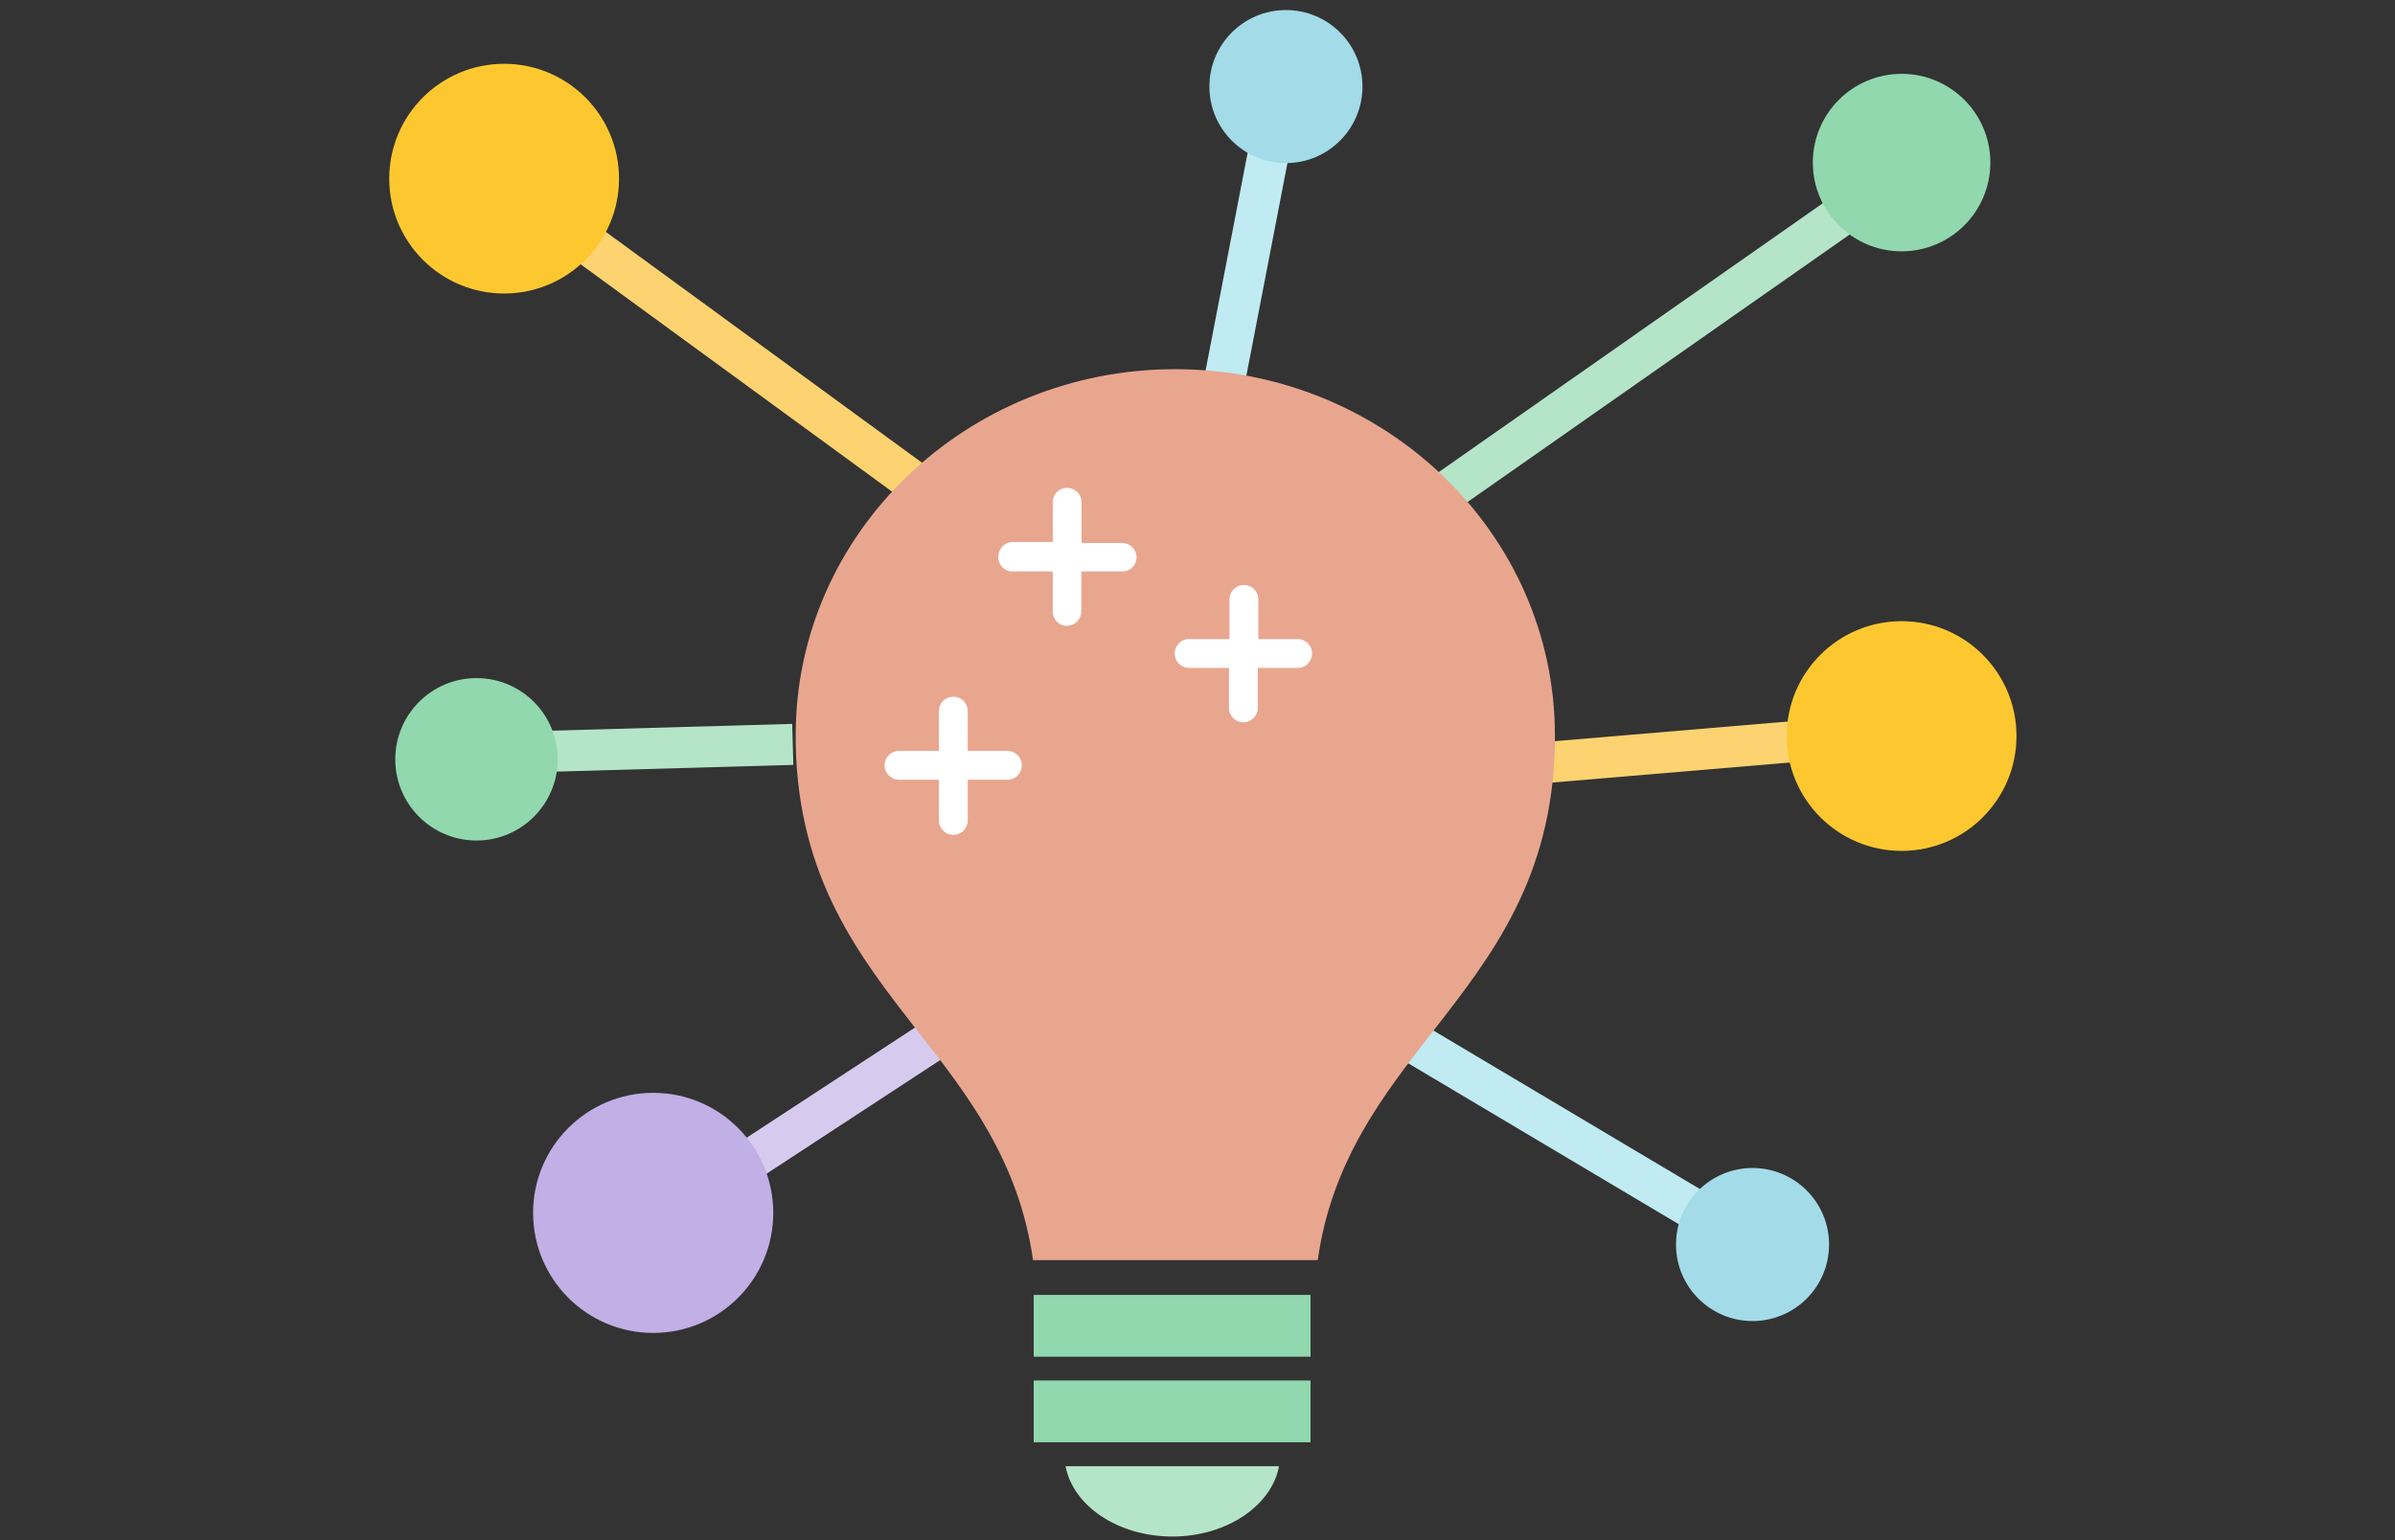 <svg id="Layer_1" data-name="Layer 1" xmlns="http://www.w3.org/2000/svg" width="143" height="92"><rect width="100%" height="100%" fill="#333333" stroke="none"/><defs><style>.cls-1{fill:#fcd370}.cls-2{fill:#c0ebf2}.cls-3{fill:#fdc82f}.cls-4{fill:#a3dbe8}.cls-6{fill:#b5e5c8}.cls-7{fill:#91d8ae}</style></defs><path class="cls-1" transform="rotate(-4.82 97.117 45.146)" d="M84.76 43.91h24.61v2.45H84.76z"/><path class="cls-2" transform="rotate(-59.25 87.064 63.856)" d="M85.84 43.4h2.45v40.91h-2.45z"/><circle class="cls-3" cx="113.54" cy="43.96" r="6.86"/><circle class="cls-4" cx="104.64" cy="74.33" r="4.57"/><path transform="rotate(-33.21 47.863 67.257)" fill="#d6cbef" d="M32.46 66.04h30.81v2.45H32.46z"/><path class="cls-6" transform="rotate(-1.62 39.338 44.772)" d="M31.05 43.46h16.29v2.45H31.05z"/><circle class="cls-7" cx="28.45" cy="45.35" r="4.85"/><circle cx="39" cy="72.44" r="7.17" fill="#c1afe5"/><path class="cls-2" transform="rotate(-79.07 74.065 17.805)" d="M62.23 16.58H85.9v2.45H62.23z"/><path class="cls-1" transform="rotate(-53.86 45.927 22.5)" d="M44.71 6.6h2.45v31.8h-2.45z"/><circle class="cls-3" cx="30.1" cy="10.67" r="6.86"/><circle class="cls-4" cx="76.78" cy="5.17" r="4.57"/><path class="cls-6" transform="rotate(-35 97.683 21.672)" d="M79.15 20.26h36.31v2.45H79.15z"/><circle class="cls-7" cx="113.54" cy="9.71" r="5.3"/><path d="M70.17 22.05c-12.49 0-22.66 9.8-22.66 21.84v.57c.16 8 3.78 12.64 7.28 17.12 3 3.82 6.05 7.77 6.89 13.68h17c.83-5.91 3.9-9.85 6.89-13.68 3.49-4.48 7.11-9.12 7.27-17.11v-.58c-.01-12.04-10.18-21.84-22.67-21.84z" fill="#e9a68f"/><path d="M60.47 34.13h2.39v2.39a.85.85 0 00.84.86.87.87 0 00.86-.86v-2.39H67a.85.85 0 00.86-.84.87.87 0 00-.86-.86h-2.42V30a.87.87 0 00-.86-.86.85.85 0 00-.86.84v2.39h-2.39a.88.88 0 00-.86.86.85.85 0 00.8.9zm-6.79 12.44h2.38V49a.86.86 0 001.72 0v-2.43h2.37a.86.86 0 000-1.72h-2.37v-2.38a.86.86 0 00-1.72 0v2.38h-2.38a.86.86 0 000 1.72zM71 39.89h2.38v2.39a.86.86 0 101.72 0v-2.39h2.38a.86.86 0 000-1.72h-2.35V35.8a.86.86 0 00-1.72 0v2.37H71a.86.86 0 000 1.72z" fill="#fff"/><path class="cls-7" d="M61.72 77.34h16.53v3.69H61.72zm0 8.8h16.53v-3.69H61.72v3.69z"/><path class="cls-6" d="M70 91.77c3.23 0 5.92-1.83 6.37-4.2H63.62c.45 2.37 3.13 4.2 6.38 4.2z"/></svg>
